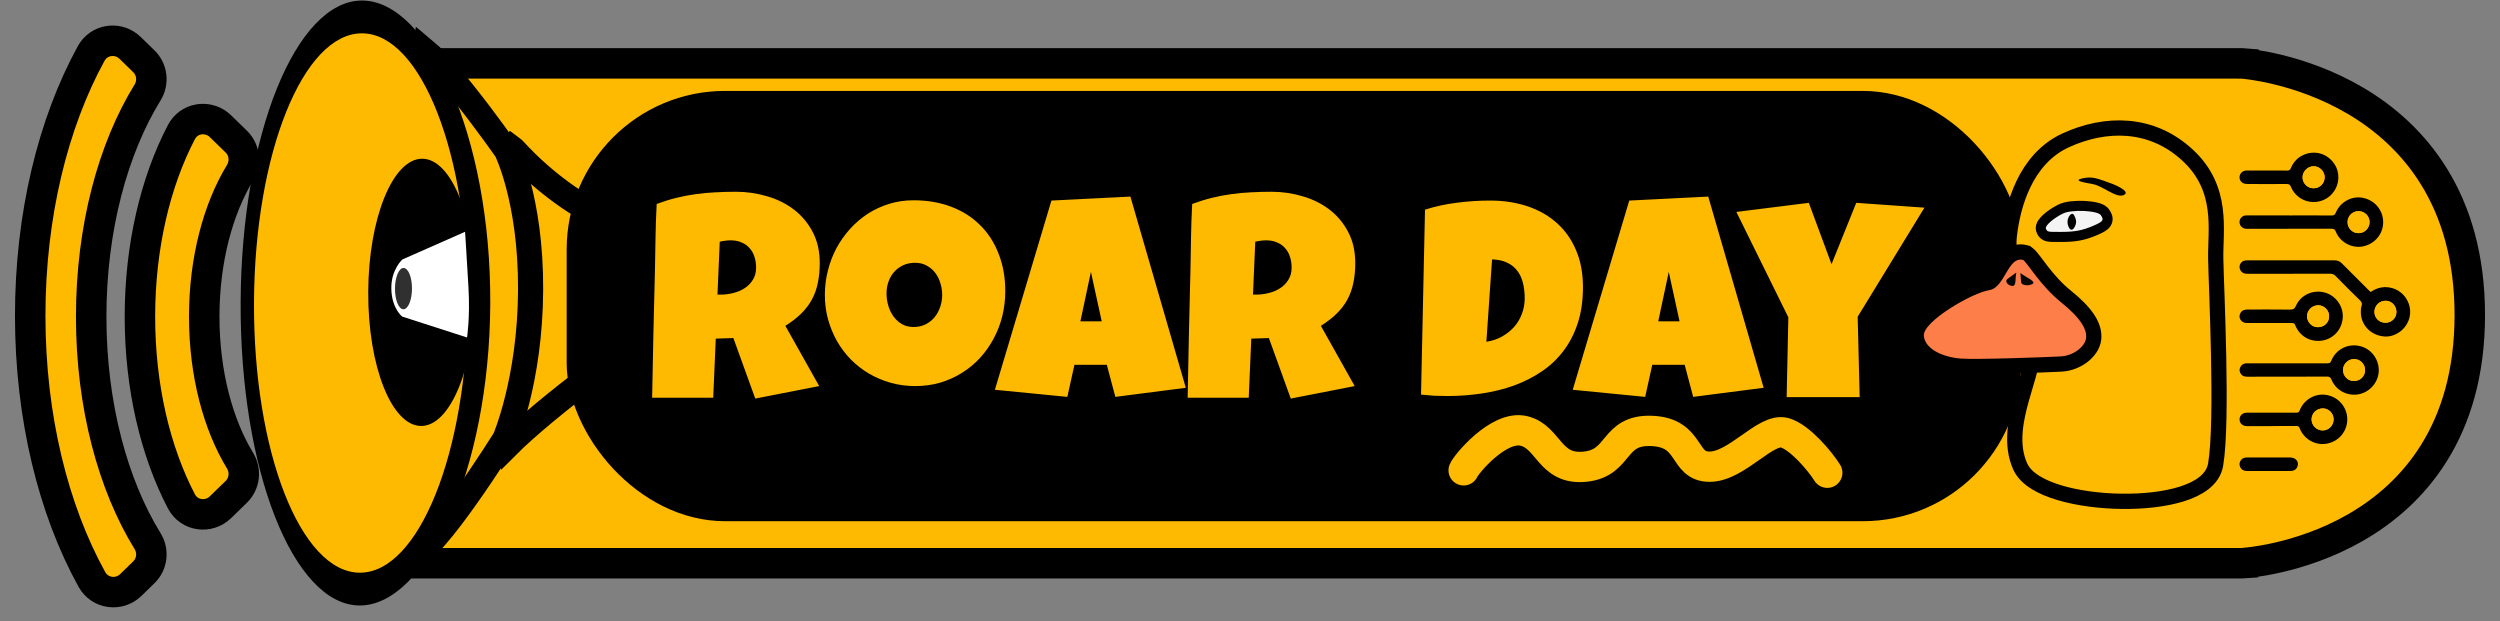 <svg width="165" height="41" viewBox="0 0 165 41" fill="none" xmlns="http://www.w3.org/2000/svg">
<rect x="0" y="0" width="165" height="41" fill="#808080" stroke="none"/>
<path d="M147.967 4.184L148.004 4.187L147.931 5.189C148.004 4.186 148.004 4.186 148.005 4.187H148.011C148.014 4.187 148.018 4.187 148.022 4.188C148.032 4.188 148.045 4.19 148.061 4.191C148.093 4.194 148.139 4.199 148.196 4.205C148.311 4.217 148.476 4.236 148.682 4.267C149.093 4.327 149.675 4.43 150.369 4.601C151.754 4.941 153.611 5.556 155.477 6.658C159.256 8.891 163.006 13.099 163.006 20.792C163.006 28.487 159.253 32.641 155.467 34.817C153.599 35.891 151.739 36.476 150.354 36.794C149.659 36.953 149.077 37.047 148.665 37.101C148.459 37.127 148.295 37.145 148.18 37.155C148.122 37.16 148.077 37.164 148.045 37.166C148.029 37.167 148.015 37.168 148.006 37.169C148.001 37.169 147.997 37.17 147.994 37.17H147.988L147.931 36.166L147.987 37.17L147.959 37.172H21.871L21.742 37.137L22.006 36.166L21.738 37.136C21.738 37.136 21.735 37.134 21.733 37.134C21.731 37.133 21.728 37.133 21.726 37.132C21.72 37.13 21.713 37.128 21.707 37.126C21.695 37.122 21.682 37.118 21.668 37.113C21.64 37.104 21.61 37.092 21.576 37.078C21.509 37.05 21.433 37.012 21.348 36.961C21.177 36.859 20.978 36.708 20.765 36.488C20.34 36.05 19.861 35.341 19.411 34.191C18.516 31.906 17.684 27.755 17.684 20.138C17.684 12.534 18.512 8.622 19.43 6.578C19.894 5.543 20.409 4.928 20.907 4.576C21.157 4.4 21.394 4.297 21.6 4.241C21.701 4.214 21.792 4.198 21.87 4.19C21.909 4.187 21.945 4.184 21.977 4.184H147.967Z" fill="#FEBA00" stroke="black" stroke-width="2.011"/>
<path d="M32.429 19.319C32.457 16.253 32.695 13.293 33.154 11.396C33.268 10.926 33.391 10.542 33.518 10.248C33.625 9.999 33.722 9.851 33.789 9.77C33.829 9.8 33.885 9.846 33.955 9.922C36.052 12.208 38.29 13.635 40.006 14.492C40.864 14.92 41.594 15.208 42.115 15.389C42.191 15.416 42.265 15.438 42.332 15.46L42.302 22.36C42.112 22.495 41.852 22.682 41.539 22.91C40.857 23.406 39.919 24.097 38.896 24.879C37.02 26.312 34.812 28.085 33.391 29.513C33.233 29.104 33.071 28.456 32.928 27.581C32.583 25.46 32.401 22.377 32.429 19.319Z" fill="#FEBA00" stroke="black" stroke-width="1.659"/>
<path d="M27.548 20.087C27.53 15.761 27.59 11.412 27.722 8.103C27.788 6.446 27.872 5.061 27.971 4.074C27.999 3.796 28.028 3.556 28.057 3.354C28.166 3.445 28.29 3.553 28.425 3.682C29.058 4.288 29.829 5.184 30.587 6.132C31.34 7.073 32.063 8.04 32.598 8.773C32.865 9.14 33.084 9.447 33.237 9.662C33.313 9.77 33.373 9.854 33.413 9.912C33.422 9.924 33.429 9.936 33.437 9.946C33.446 9.966 33.457 9.991 33.471 10.022C33.513 10.115 33.575 10.259 33.65 10.453C33.8 10.841 34.006 11.43 34.211 12.21C34.621 13.771 35.034 16.1 35.02 19.123C35.007 22.148 34.573 24.634 34.144 26.358C33.93 27.22 33.716 27.89 33.559 28.341C33.48 28.567 33.416 28.737 33.372 28.849C33.354 28.895 33.34 28.931 33.329 28.956C33.324 28.965 33.318 28.974 33.311 28.984C33.276 29.04 33.224 29.123 33.157 29.228C33.023 29.439 32.83 29.742 32.593 30.105C32.12 30.831 31.475 31.8 30.789 32.77C30.1 33.743 29.38 34.702 28.755 35.418C28.556 35.645 28.374 35.839 28.211 35.999C28.196 35.907 28.181 35.809 28.166 35.702C28.038 34.809 27.93 33.503 27.84 31.901C27.662 28.706 27.566 24.415 27.548 20.087Z" fill="#FEBA00" stroke="black" stroke-width="1.659"/>
<path d="M23.907 0.035C28.291 0.054 32.406 9.01 32.358 20.036C32.31 31.062 28.116 39.982 23.732 39.962C19.348 39.943 15.834 30.99 15.882 19.964C15.93 8.938 19.523 0.015 23.907 0.035Z" fill="black"/>
<ellipse cx="23.82" cy="19.999" rx="17.799" ry="7.056" transform="rotate(-89.749 23.82 19.999)" fill="#FEBA00"/>
<ellipse cx="27.831" cy="19.295" rx="8.819" ry="3.528" transform="rotate(-89.749 27.831 19.295)" fill="black"/>
<path d="M26.542 20.893L30.825 22.274C30.825 22.274 31.031 20.952 30.92 18.988C30.808 17.023 30.695 15.298 30.695 15.298L26.558 17.124C26.558 17.124 25.793 17.802 25.828 19.085C25.862 20.369 26.542 20.893 26.542 20.893Z" fill="white"/>
<ellipse cx="26.63" cy="19.049" rx="1.363" ry="0.561" transform="rotate(-89.749 26.63 19.049)" fill="#303030"/>
<path d="M12.076 8.547C12.65 7.713 13.835 7.635 14.542 8.323L15.592 9.344C16.166 9.903 16.234 10.764 15.843 11.406C14.406 13.761 13.479 17.125 13.479 20.904C13.48 24.683 14.406 28.046 15.843 30.401C16.234 31.043 16.166 31.905 15.592 32.464L14.542 33.484C13.788 34.218 12.491 34.08 11.971 33.085C10.255 29.797 9.235 25.533 9.235 20.904C9.235 16.275 10.255 12.01 11.971 8.723L12.076 8.547Z" fill="#FEBA00" stroke="black" stroke-width="2.011"/>
<path d="M6.125 3.359C6.706 2.549 7.875 2.469 8.581 3.156L9.491 4.042C10.059 4.595 10.141 5.454 9.741 6.102C7.468 9.786 6.018 15.035 6.018 20.908C6.018 26.781 7.468 32.031 9.741 35.715C10.141 36.362 10.059 37.222 9.491 37.774L8.628 38.614C7.877 39.345 6.6 39.209 6.066 38.245C3.524 33.651 1.994 27.529 1.994 20.843C1.994 14.2 3.504 8.115 6.017 3.531L6.125 3.359Z" fill="#FEBA00" stroke="black" stroke-width="2.011"/>
<rect x="37.4" y="6" width="96" height="28.4" rx="10.46" fill="black"/>
<path d="M54.103 17.362C54.103 17.85 54.059 18.294 53.972 18.694C53.891 19.087 53.76 19.45 53.578 19.781C53.397 20.112 53.163 20.419 52.875 20.7C52.588 20.981 52.241 21.25 51.834 21.506L54.066 25.481L49.847 26.306L48.403 22.312L47.241 22.35L47.072 26.25H43.041C43.072 24.825 43.1 23.406 43.125 21.994C43.156 20.581 43.191 19.162 43.228 17.737C43.241 17.019 43.253 16.306 43.266 15.6C43.278 14.894 43.303 14.181 43.341 13.462C43.778 13.3 44.209 13.165 44.635 13.059C45.059 12.953 45.484 12.872 45.91 12.816C46.341 12.753 46.775 12.712 47.213 12.694C47.656 12.669 48.109 12.656 48.572 12.656C49.285 12.656 49.972 12.756 50.635 12.956C51.303 13.15 51.894 13.444 52.406 13.837C52.919 14.231 53.328 14.722 53.635 15.309C53.947 15.897 54.103 16.581 54.103 17.362ZM49.903 17.662C49.903 17.4 49.866 17.159 49.791 16.941C49.722 16.722 49.616 16.534 49.472 16.378C49.334 16.215 49.16 16.09 48.947 16.003C48.741 15.909 48.497 15.862 48.216 15.862C48.091 15.862 47.969 15.872 47.85 15.89C47.731 15.903 47.616 15.925 47.503 15.956L47.353 19.444H47.578C47.847 19.444 48.119 19.409 48.394 19.34C48.675 19.272 48.925 19.166 49.144 19.022C49.369 18.878 49.55 18.694 49.688 18.469C49.831 18.244 49.903 17.975 49.903 17.662ZM66.347 19.219C66.347 19.787 66.281 20.337 66.15 20.869C66.019 21.394 65.828 21.887 65.578 22.35C65.335 22.812 65.034 23.237 64.678 23.625C64.328 24.006 63.931 24.334 63.488 24.609C63.05 24.884 62.572 25.1 62.053 25.256C61.535 25.406 60.984 25.481 60.403 25.481C59.841 25.481 59.303 25.409 58.791 25.265C58.285 25.122 57.809 24.922 57.366 24.666C56.922 24.403 56.519 24.09 56.156 23.728C55.8 23.359 55.494 22.953 55.238 22.509C54.988 22.059 54.791 21.578 54.647 21.066C54.51 20.553 54.441 20.019 54.441 19.462C54.441 18.919 54.506 18.387 54.638 17.869C54.769 17.344 54.956 16.85 55.2 16.387C55.45 15.925 55.75 15.5 56.1 15.112C56.45 14.725 56.841 14.39 57.272 14.109C57.709 13.828 58.181 13.609 58.688 13.453C59.194 13.297 59.728 13.219 60.291 13.219C61.197 13.219 62.022 13.359 62.766 13.64C63.516 13.922 64.153 14.325 64.678 14.85C65.21 15.369 65.619 16 65.906 16.744C66.2 17.481 66.347 18.306 66.347 19.219ZM62.184 19.462C62.184 19.194 62.144 18.934 62.063 18.684C61.988 18.428 61.875 18.203 61.725 18.009C61.575 17.809 61.388 17.65 61.163 17.531C60.944 17.406 60.691 17.344 60.403 17.344C60.109 17.344 59.847 17.397 59.616 17.503C59.385 17.609 59.184 17.756 59.016 17.944C58.853 18.125 58.728 18.34 58.641 18.59C58.553 18.834 58.51 19.094 58.51 19.369C58.51 19.631 58.547 19.894 58.622 20.156C58.697 20.419 58.809 20.656 58.959 20.869C59.109 21.081 59.294 21.253 59.513 21.384C59.738 21.515 59.997 21.581 60.291 21.581C60.584 21.581 60.847 21.525 61.078 21.412C61.316 21.294 61.516 21.137 61.678 20.944C61.841 20.744 61.966 20.515 62.053 20.259C62.141 20.003 62.184 19.737 62.184 19.462ZM78.263 25.594L73.613 26.194L73.05 24.075H70.913L70.444 26.194L65.663 25.725L69.394 13.237L74.606 12.975L78.263 25.594ZM72.713 21.206L72 17.944L71.306 21.206H72.713ZM89.447 17.362C89.447 17.85 89.403 18.294 89.316 18.694C89.234 19.087 89.103 19.45 88.922 19.781C88.741 20.112 88.506 20.419 88.219 20.7C87.931 20.981 87.585 21.25 87.178 21.506L89.409 25.481L85.191 26.306L83.747 22.312L82.585 22.35L82.416 26.25H78.385C78.416 24.825 78.444 23.406 78.469 21.994C78.5 20.581 78.534 19.162 78.572 17.737C78.585 17.019 78.597 16.306 78.609 15.6C78.622 14.894 78.647 14.181 78.684 13.462C79.122 13.3 79.553 13.165 79.978 13.059C80.403 12.953 80.828 12.872 81.253 12.816C81.684 12.753 82.119 12.712 82.556 12.694C83 12.669 83.453 12.656 83.916 12.656C84.628 12.656 85.316 12.756 85.978 12.956C86.647 13.15 87.238 13.444 87.75 13.837C88.263 14.231 88.672 14.722 88.978 15.309C89.291 15.897 89.447 16.581 89.447 17.362ZM85.247 17.662C85.247 17.4 85.21 17.159 85.135 16.941C85.066 16.722 84.96 16.534 84.816 16.378C84.678 16.215 84.503 16.09 84.291 16.003C84.085 15.909 83.841 15.862 83.559 15.862C83.434 15.862 83.313 15.872 83.194 15.89C83.075 15.903 82.96 15.925 82.847 15.956L82.697 19.444H82.922C83.191 19.444 83.463 19.409 83.738 19.34C84.019 19.272 84.269 19.166 84.488 19.022C84.713 18.878 84.894 18.694 85.031 18.469C85.175 18.244 85.247 17.975 85.247 17.662ZM104.475 18.956C104.475 19.831 104.363 20.616 104.138 21.309C103.913 22.003 103.597 22.619 103.191 23.156C102.791 23.687 102.313 24.14 101.756 24.515C101.2 24.89 100.591 25.2 99.928 25.444C99.266 25.681 98.559 25.856 97.809 25.969C97.066 26.081 96.3 26.137 95.513 26.137C95.219 26.137 94.931 26.131 94.65 26.119C94.369 26.1 94.081 26.075 93.788 26.044L94.05 13.837C94.738 13.619 95.444 13.466 96.169 13.378C96.9 13.284 97.625 13.237 98.344 13.237C99.238 13.237 100.059 13.362 100.809 13.612C101.559 13.862 102.206 14.231 102.75 14.719C103.294 15.2 103.716 15.797 104.016 16.509C104.322 17.215 104.475 18.031 104.475 18.956ZM98.1 22.556C98.475 22.5 98.816 22.387 99.122 22.219C99.434 22.044 99.703 21.831 99.928 21.581C100.153 21.325 100.325 21.037 100.444 20.719C100.569 20.394 100.631 20.05 100.631 19.687C100.631 19.331 100.594 19 100.519 18.694C100.444 18.381 100.322 18.112 100.153 17.887C99.984 17.656 99.763 17.475 99.488 17.344C99.213 17.206 98.875 17.131 98.475 17.119L98.1 22.556ZM116.4 25.594L111.75 26.194L111.188 24.075H109.05L108.581 26.194L103.8 25.725L107.531 13.237L112.744 12.975L116.4 25.594ZM110.85 21.206L110.138 17.944L109.444 21.206H110.85ZM127.013 13.706L122.606 20.906L122.738 26.212H117.919L118.031 20.944L114.6 13.987L119.381 13.387L120.881 17.437L122.513 13.387L127.013 13.706Z" fill="#FEBA00"/>
<path d="M96.6 31.042C96.739 30.676 98.905 28.035 100.576 28.442C102.247 28.849 102.247 31.046 104.615 30.802C106.983 30.558 106.392 28.32 109.038 28.442C111.684 28.564 111.022 30.802 112.832 30.802C114.643 30.802 116.544 28.198 117.797 28.564C118.8 28.857 120.136 30.454 120.6 31.2" stroke="#FEBA00" stroke-width="2" stroke-linecap="round"/>
<path d="M156.466 19.268C156.922 18.962 157.399 18.87 157.913 19.023C158.7 19.256 159.199 20.079 159.043 20.884C158.886 21.683 158.124 22.276 157.344 22.206C156.466 22.127 155.817 21.45 155.814 20.606C155.814 20.471 155.814 20.33 155.86 20.208C155.918 20.039 155.875 19.935 155.75 19.813C155.205 19.284 154.669 18.748 154.14 18.206C154.036 18.102 153.932 18.066 153.788 18.066C151.976 18.072 150.164 18.066 148.353 18.072C148.142 18.072 147.964 18.02 147.86 17.824C147.719 17.554 147.887 17.227 148.19 17.19C148.258 17.181 148.325 17.184 148.392 17.184C150.29 17.184 152.187 17.184 154.085 17.184C154.274 17.184 154.421 17.239 154.559 17.377C155.128 17.955 155.707 18.528 156.285 19.103C156.34 19.158 156.398 19.213 156.466 19.277V19.268ZM157.433 21.3C157.84 21.303 158.158 20.994 158.161 20.59C158.164 20.189 157.843 19.85 157.454 19.85C157.041 19.85 156.717 20.168 156.711 20.578C156.704 20.976 157.026 21.297 157.43 21.3H157.433Z" fill="black"/>
<path d="M151.113 14.219C152.044 14.219 152.974 14.212 153.901 14.222C154.054 14.222 154.106 14.166 154.161 14.038C154.461 13.319 155.223 12.909 155.961 13.059C156.747 13.218 157.292 13.882 157.289 14.675C157.286 15.452 156.726 16.113 155.949 16.263C155.214 16.404 154.446 15.993 154.164 15.287C154.103 15.133 154.027 15.097 153.871 15.097C152.053 15.103 150.238 15.1 148.42 15.1C148.365 15.1 148.31 15.1 148.255 15.1C147.998 15.091 147.808 14.901 147.808 14.659C147.808 14.408 148.001 14.215 148.267 14.215C149.216 14.215 150.165 14.215 151.11 14.215L151.113 14.219ZM154.939 14.656C154.939 15.063 155.251 15.384 155.652 15.387C156.059 15.391 156.389 15.063 156.389 14.656C156.389 14.258 156.062 13.937 155.664 13.937C155.26 13.937 154.939 14.255 154.939 14.656Z" fill="black"/>
<path d="M150.976 23.978C151.857 23.978 152.739 23.978 153.62 23.978C153.748 23.978 153.807 23.941 153.859 23.819C154.165 23.066 154.924 22.668 155.719 22.833C156.472 22.989 157.014 23.684 156.999 24.474C156.98 25.221 156.417 25.882 155.676 26.022C154.921 26.166 154.162 25.762 153.874 25.049C153.813 24.899 153.739 24.856 153.58 24.856C151.83 24.863 150.079 24.859 148.329 24.863C148.166 24.863 148.023 24.835 147.918 24.706C147.805 24.566 147.778 24.407 147.854 24.244C147.937 24.067 148.084 23.978 148.28 23.978C148.726 23.978 149.173 23.978 149.62 23.978C150.073 23.978 150.526 23.978 150.979 23.978H150.976ZM155.367 25.147C155.771 25.147 156.093 24.829 156.093 24.431C156.093 24.021 155.765 23.693 155.358 23.7C154.963 23.703 154.633 24.039 154.639 24.431C154.645 24.835 154.966 25.15 155.364 25.15L155.367 25.147Z" fill="black"/>
<path d="M149.907 28.125C149.375 28.125 148.842 28.125 148.31 28.125C148.013 28.125 147.811 27.941 147.811 27.681C147.811 27.421 148.01 27.237 148.31 27.237C149.393 27.237 150.474 27.237 151.557 27.237C151.682 27.237 151.734 27.201 151.78 27.084C152.068 26.347 152.836 25.925 153.595 26.075C154.366 26.227 154.92 26.895 154.92 27.675C154.92 28.468 154.366 29.132 153.58 29.279C152.827 29.423 152.068 29 151.78 28.269C151.734 28.152 151.682 28.116 151.557 28.116C151.006 28.122 150.455 28.119 149.904 28.119L149.907 28.125ZM153.298 26.956C152.888 26.956 152.561 27.283 152.564 27.684C152.567 28.085 152.9 28.41 153.304 28.407C153.696 28.407 154.017 28.073 154.017 27.675C154.017 27.274 153.696 26.953 153.298 26.953V26.956Z" fill="black"/>
<path d="M149.782 21.319C149.28 21.319 148.778 21.325 148.276 21.319C147.903 21.312 147.695 20.957 147.872 20.654C147.976 20.474 148.148 20.428 148.344 20.428C149.274 20.428 150.204 20.422 151.135 20.434C151.349 20.437 151.447 20.379 151.533 20.18C151.845 19.476 152.631 19.112 153.393 19.296C154.128 19.473 154.66 20.18 154.624 20.936C154.584 21.726 154.024 22.362 153.259 22.479C152.484 22.598 151.774 22.194 151.484 21.462C151.441 21.355 151.389 21.316 151.272 21.319C150.777 21.325 150.281 21.319 149.785 21.319H149.782ZM153.721 20.881C153.721 20.48 153.406 20.156 153.005 20.15C152.61 20.143 152.27 20.471 152.264 20.86C152.261 21.261 152.576 21.591 152.974 21.594C153.39 21.6 153.718 21.288 153.718 20.881H153.721Z" fill="black"/>
<path d="M149.65 11.256C150.079 11.256 150.507 11.25 150.936 11.259C151.08 11.262 151.144 11.222 151.202 11.085C151.474 10.421 152.117 10.032 152.836 10.081C153.513 10.127 154.112 10.632 154.281 11.299C154.492 12.125 154.033 12.973 153.225 13.248C152.42 13.521 151.536 13.132 151.205 12.339C151.144 12.189 151.076 12.143 150.914 12.143C150.063 12.153 149.213 12.15 148.365 12.143C148.264 12.143 148.154 12.134 148.062 12.095C147.872 12.015 147.777 11.807 147.82 11.608C147.863 11.403 148.044 11.256 148.276 11.253C148.735 11.247 149.194 11.253 149.653 11.253L149.65 11.256ZM152.695 12.425C153.105 12.425 153.43 12.104 153.427 11.697C153.427 11.308 153.09 10.971 152.702 10.971C152.307 10.971 151.967 11.314 151.97 11.709C151.973 12.104 152.301 12.428 152.695 12.425Z" fill="black"/>
<path d="M149.718 31.084C149.24 31.084 148.763 31.084 148.286 31.084C148.093 31.084 147.94 31.005 147.854 30.827C147.774 30.662 147.799 30.506 147.906 30.362C148.007 30.227 148.154 30.194 148.313 30.194C148.607 30.194 148.901 30.194 149.194 30.194C149.849 30.194 150.504 30.191 151.159 30.194C151.551 30.194 151.774 30.524 151.609 30.846C151.514 31.029 151.346 31.087 151.15 31.087C150.673 31.087 150.195 31.087 149.718 31.087V31.084Z" fill="black"/>
<path d="M157.433 21.3C157.029 21.297 156.708 20.976 156.714 20.578C156.72 20.171 157.044 19.853 157.458 19.85C157.843 19.85 158.168 20.186 158.165 20.59C158.162 20.994 157.843 21.303 157.436 21.3H157.433Z" fill="#FEBA00"/>
<path d="M154.939 14.656C154.939 14.258 155.26 13.937 155.664 13.937C156.065 13.937 156.39 14.258 156.39 14.656C156.39 15.063 156.062 15.391 155.652 15.388C155.251 15.385 154.939 15.063 154.939 14.656Z" fill="#FEBA00"/>
<path d="M155.367 25.147C154.966 25.147 154.648 24.832 154.642 24.428C154.636 24.036 154.963 23.702 155.361 23.696C155.768 23.693 156.095 24.021 156.095 24.428C156.095 24.826 155.774 25.144 155.37 25.144L155.367 25.147Z" fill="#FEBA00"/>
<path d="M153.298 26.956C153.693 26.956 154.015 27.277 154.018 27.678C154.018 28.076 153.696 28.406 153.305 28.409C152.901 28.412 152.567 28.088 152.564 27.687C152.561 27.286 152.888 26.962 153.298 26.959V26.956Z" fill="#FEBA00"/>
<path d="M153.721 20.881C153.721 21.288 153.393 21.6 152.977 21.594C152.582 21.588 152.264 21.257 152.267 20.86C152.27 20.471 152.61 20.143 153.008 20.149C153.406 20.156 153.724 20.48 153.724 20.881H153.721Z" fill="#FEBA00"/>
<path d="M152.696 12.425C152.301 12.425 151.973 12.104 151.97 11.709C151.967 11.315 152.307 10.969 152.702 10.972C153.09 10.972 153.424 11.311 153.427 11.697C153.427 12.101 153.106 12.422 152.696 12.425Z" fill="#FEBA00"/>
<path d="M144.38 10.238C141.988 8.025 138.949 8.073 136.356 9.253C134.985 9.877 134.103 10.988 133.542 12.159C132.982 13.327 132.725 14.583 132.613 15.558C132.552 16.095 132.601 16.772 132.702 17.476C132.804 18.189 132.964 18.963 133.14 19.707C133.491 21.195 133.912 22.595 134.083 23.182C134.149 23.41 134.119 23.791 133.978 24.372C133.838 24.946 133.633 25.564 133.429 26.292C133.042 27.669 132.68 29.355 133.338 30.795C133.538 31.233 133.916 31.579 134.354 31.849C134.796 32.123 135.34 32.346 135.935 32.523C137.125 32.877 138.585 33.067 140.011 33.087C141.434 33.106 142.862 32.957 143.982 32.608C144.541 32.433 145.049 32.202 145.443 31.896C145.84 31.587 146.145 31.181 146.231 30.669C146.478 29.205 146.485 26.283 146.43 23.528C146.403 22.139 146.359 20.775 146.321 19.634C146.282 18.488 146.247 17.574 146.238 17.072C146.204 15.189 146.785 12.461 144.38 10.238Z" fill="#FEBA00" stroke="black" stroke-width="1.006"/>
<path d="M137.564 13.592C137.286 13.579 136.991 13.585 136.722 13.616C136.461 13.645 136.195 13.701 135.992 13.802C135.668 13.964 135.341 14.182 135.103 14.392C134.986 14.495 134.877 14.609 134.801 14.726C134.743 14.816 134.625 15.03 134.738 15.255C134.756 15.291 134.798 15.383 134.872 15.457C134.961 15.547 135.068 15.587 135.17 15.608C135.263 15.626 135.377 15.633 135.507 15.636C135.641 15.639 135.815 15.638 136.04 15.638C136.984 15.638 137.532 15.531 138.283 15.21C138.462 15.133 138.61 15.063 138.724 14.995C138.833 14.931 138.95 14.848 139.025 14.728C139.115 14.583 139.118 14.431 139.078 14.298C139.044 14.189 138.98 14.089 138.931 14.016L138.867 13.939C138.798 13.87 138.717 13.825 138.653 13.796C138.559 13.752 138.45 13.719 138.339 13.692C138.115 13.639 137.842 13.605 137.564 13.592Z" fill="#F4F4F4" stroke="black" stroke-width="0.664"/>
<path d="M137.449 11.77C138.108 11.618 138.476 11.794 139.472 12.158C139.472 12.158 140.673 12.631 140.177 12.87C139.682 13.108 138.808 12.281 138.152 12.158C137.496 12.034 136.79 11.921 137.449 11.77Z" fill="black"/>
<path d="M136.973 14.878C137.08 14.61 136.998 14.411 136.894 14.21C136.791 14.009 136.621 14.158 136.543 14.301C136.465 14.443 136.395 14.714 136.543 15.005C136.691 15.296 136.867 15.146 136.973 14.878Z" fill="#030303"/>
<path d="M133.665 16.672C133.203 16.547 132.827 16.714 132.557 16.962C132.316 17.184 132.13 17.495 131.984 17.742C131.821 18.017 131.692 18.243 131.544 18.419C131.401 18.589 131.294 18.644 131.207 18.656C130.865 18.704 130.401 18.878 129.936 19.095C129.456 19.319 128.923 19.613 128.428 19.931C127.936 20.249 127.461 20.603 127.11 20.953C126.934 21.127 126.775 21.314 126.66 21.507C126.549 21.694 126.451 21.937 126.474 22.204C126.537 22.926 127.062 23.402 127.598 23.685C128.143 23.973 128.804 24.124 129.377 24.167C129.933 24.209 131.387 24.184 132.778 24.145C134.183 24.106 135.574 24.051 136.03 24.026C136.591 23.996 137.097 23.781 137.473 23.488C137.834 23.207 138.145 22.797 138.185 22.337C138.254 21.526 137.713 20.659 136.345 19.558C135.71 19.048 135.188 18.439 134.78 17.917C134.572 17.651 134.407 17.425 134.257 17.227C134.185 17.133 134.116 17.044 134.052 16.969C133.995 16.902 133.917 16.816 133.829 16.752L133.754 16.696L133.665 16.672Z" fill="#FD7E49" stroke="black" stroke-width="1.006"/>
<path d="M134.14 18.742C134.422 18.577 133.738 18.329 133.344 18.015C133.353 18.159 133.377 18.488 133.4 18.651C133.423 18.814 133.858 18.907 134.14 18.742Z" fill="#070707"/>
<path d="M132.789 18.87C133.109 18.911 132.982 18.393 133.081 17.984C132.941 18.082 132.625 18.306 132.474 18.423C132.324 18.54 132.469 18.828 132.789 18.87Z" fill="#070707"/>
</svg>
